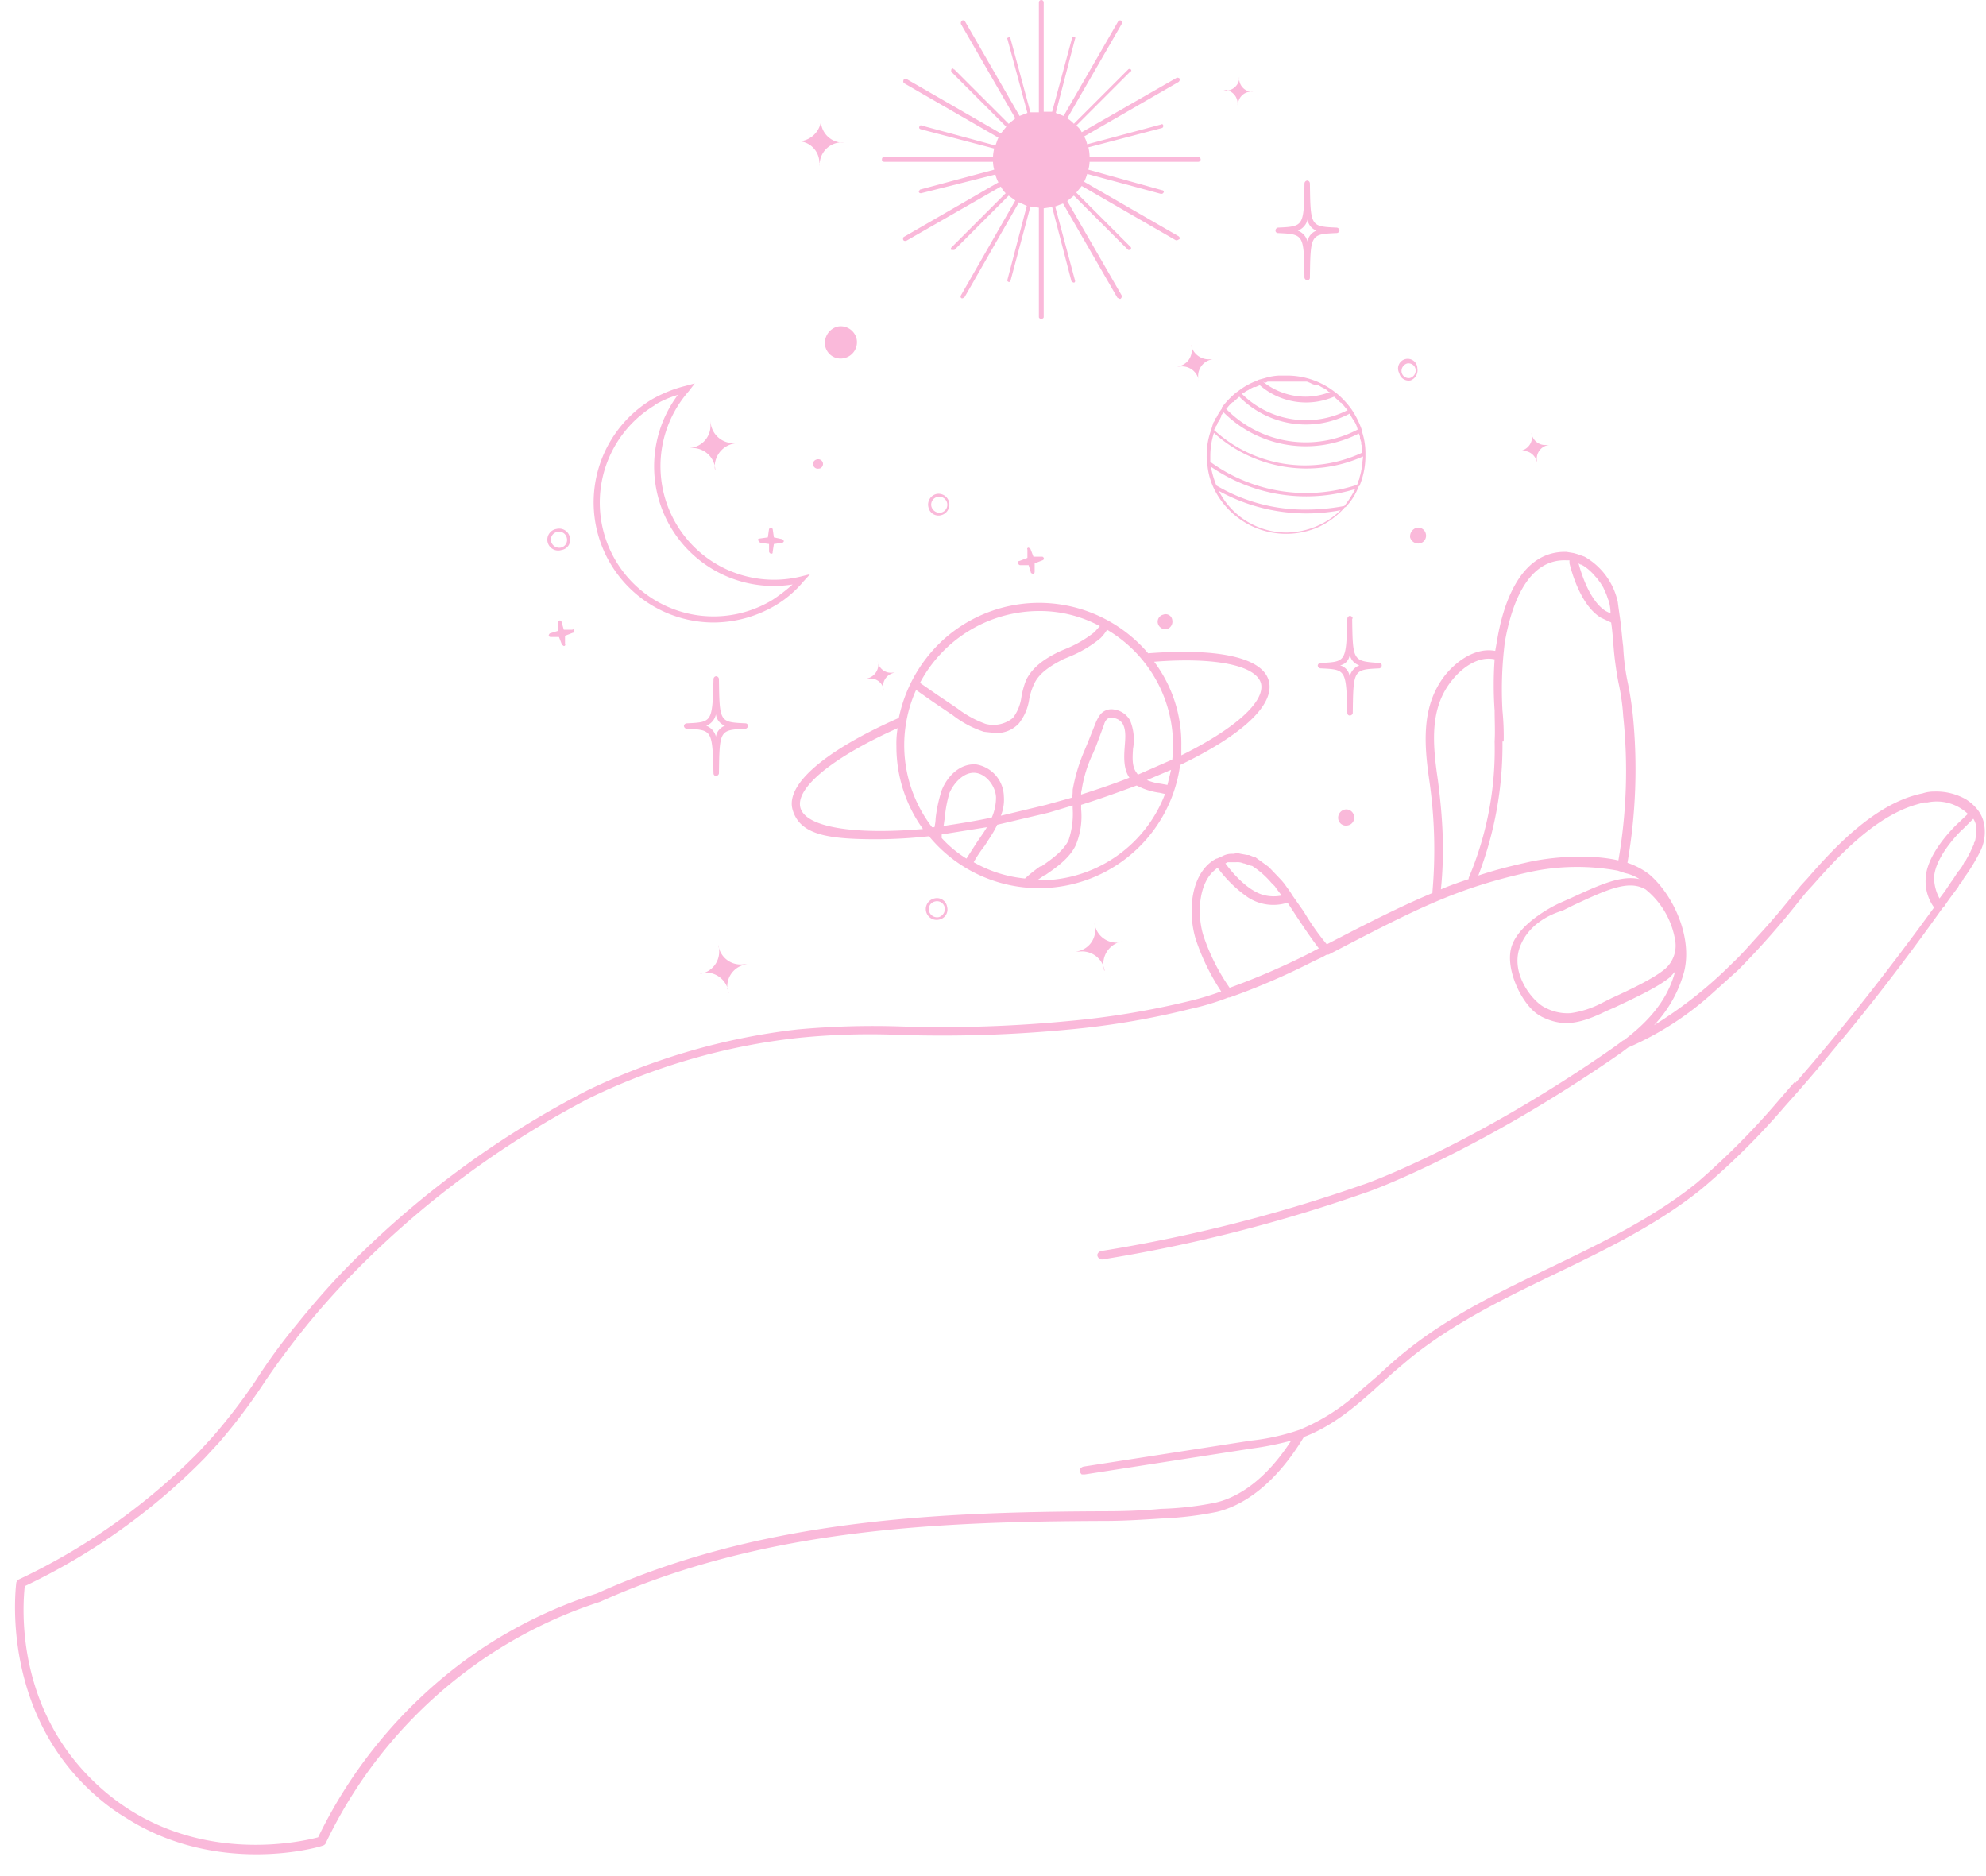<?xml version="1.0" encoding="UTF-8" standalone="no"?><svg xmlns="http://www.w3.org/2000/svg" xmlns:xlink="http://www.w3.org/1999/xlink" data-name="Layer 1" fill="#000000" height="310.7" preserveAspectRatio="xMidYMid meet" version="1" viewBox="-2.5 -0.0 329.0 310.7" width="329" zoomAndPan="magnify"><g id="change1_1"><path d="M326.1,136.1a5.4,5.4,0,0,0-1-2h0a7.7,7.7,0,0,0-1.9-1.7,9.9,9.9,0,0,0-5.3-1.3,5.8,5.8,0,0,0-1.9.3c-8,1.6-15,9.4-19.1,14.1l-1.1,1.2-1.4,1.7c-1.2,1.5-3,3.7-5.2,6.1s-3,3.4-4.8,5.1a70.6,70.6,0,0,1-12.9,10.2,20.8,20.8,0,0,0,5-8.9c1.4-5.7-1.8-12.7-5.8-16.1a12.4,12.4,0,0,0-3.6-1.9,90.5,90.5,0,0,0,.9-24.4,56.2,56.2,0,0,0-.9-5.7,37,37,0,0,1-.7-5.7c-.2-1.5-.3-3.1-.5-4.5s-.3-2.1-.4-2.9a11.4,11.4,0,0,0-5.5-7.5l-1.1-.4-.7-.2-1.2-.2c-7.9-.2-10.6,9.2-11.5,14.7l-.3,1.7h0c-3.2-.6-6.3,1.6-8.2,3.9-4.1,5.1-3.6,11.5-2.7,17.7a80.1,80.1,0,0,1,.5,18.3v.2h0c-5,2.1-10.2,4.7-17.5,8.5a40.4,40.4,0,0,1-3.8-5.4l-1.9-2.7h0c-.4-.7-.9-1.3-1.3-1.9l-.5-.6-2.1-2.2-2.2-1.6h-.1l-1-.4h-.3l-1.1-.2a2,2,0,0,0-1.1,0h-.2a3.3,3.3,0,0,0-1.7.4l-.9.4H199a6.1,6.1,0,0,0-1.6,1.2c-2.8,2.9-3,8.3-1.8,12.2a36.1,36.1,0,0,0,4.2,8.6,46.4,46.4,0,0,1-5.3,1.6,135.4,135.4,0,0,1-19.9,3.3,218.3,218.3,0,0,1-28,.9,137.4,137.4,0,0,0-17,.5,108,108,0,0,0-34.8,10.1,155.5,155.5,0,0,0-40.3,29.8c-2.7,2.8-5.3,5.8-7.8,8.9a92.6,92.6,0,0,0-6.8,9.3,93.6,93.6,0,0,1-7.2,9.4l-2.3,2.5A104.1,104.1,0,0,1,.6,261.6a1,1,0,0,0-.4.5c-.1.9-2.7,21.6,13.4,35.5a32.7,32.7,0,0,0,4.8,3.5c15.1,9.6,31.8,4.9,32.5,4.6a.9.9,0,0,0,.5-.3,77.1,77.1,0,0,1,24.7-29.6,75.4,75.4,0,0,1,20.8-10.5c27.1-12.2,56.2-13.3,83.7-13.4,3,0,6.2-.2,9.3-.4a57.7,57.7,0,0,0,9.2-1.1c3.7-.9,9.2-3.8,14.4-12.4h0c5-1.9,9-5.4,12.8-8.9l.3-.2c1.3-1.3,2.8-2.5,4.2-3.7,7.3-6,16-10.2,24.3-14.2s17-8.2,24.3-14.1a120.7,120.7,0,0,0,13.9-13.8c2.6-2.9,5.2-5.9,7.8-9.1,6-7.1,12-14.9,18.2-23.6l.3-.3c.7-1.1,1.5-2.1,2.3-3.2l.2-.4a3.6,3.6,0,0,0,.7-1,32.3,32.3,0,0,0,2.7-4.4A7.2,7.2,0,0,0,326.1,136.1Zm-56,11.2a13.7,13.7,0,0,1,4.9,8.4,5.1,5.1,0,0,1-1.7,4.8c-1.8,1.5-5.3,3.2-8.8,4.8l-1.6.8a15.9,15.9,0,0,1-5.2,1.7,7.8,7.8,0,0,1-4.2-.9c-2-.9-5.9-5.6-4.2-10.1s6.5-5.8,7.1-6l1.8-.9c5.2-2.4,8.9-4.2,11.7-2.7ZM259.4,93.5l.4.2a8.6,8.6,0,0,1,2,1.8l.2.2.6.8.5.8.4.9c.2.4.3.9.5,1.3s0,.3.1.4a7.9,7.9,0,0,1,.2,1.7l-.8-.4c-2.7-1.7-4.1-6.4-4.5-7.9l.3.2Zm-12.8,29.3a42.6,42.6,0,0,0-.2-5.1,62.1,62.1,0,0,1,.4-11.4c.9-5.1,3.3-13.7,10.1-13.5h.6v.5c.4,1.6,1.9,7,5.2,9l1.7.8c.2,1.3.3,2.7.4,4a55.9,55.9,0,0,0,.8,5.9,36,36,0,0,1,.8,5.6,87,87,0,0,1-.8,23.9c-4.8-1.1-11-.6-15,.3s-5.7,1.4-8.2,2.2a60.2,60.2,0,0,0,4-22.2Zm-8.5-10.2c1.6-2,4.3-4,7-3.4a60.3,60.3,0,0,0,0,8.5c0,1.7.1,3.4,0,5.1a54.5,54.5,0,0,1-4.3,22.6v.2c-1.5.5-3,1-4.6,1.7a65.3,65.3,0,0,0,.3-8.8c-.1-3.1-.4-6.2-.8-9.3-.9-6.1-1.4-12,2.4-16.6Zm-37.2,30.2h1.4a2.5,2.5,0,0,1,1.2.2h.1l1.2.4h.1a14.3,14.3,0,0,1,3.2,2.8l.6.6.2.3.9,1.2h.1a6.6,6.6,0,0,1-2.8,0c-2.4-.5-4.9-3-6.6-5.3Zm-4,12.3c-1.1-3.4-.9-8.3,1.5-10.7l.8-.7a21.1,21.1,0,0,0,5,4.9,7.7,7.7,0,0,0,6.6.9l1.5,2.3c1.2,1.8,2.4,3.6,3.7,5.3h-.1l-1.5.8a119.3,119.3,0,0,1-13.2,5.7,34,34,0,0,1-4.3-8.5Zm97.9,24.1-2.6,3a125.7,125.7,0,0,1-13.6,13.7c-7.2,5.8-15.7,9.9-24,13.9S237.4,218,230,224.1c-1.5,1.2-2.9,2.5-4.3,3.8l-2.7,2.3a33.7,33.7,0,0,1-10.2,6.6,36.6,36.6,0,0,1-8.1,1.8L177,242.9c-.4.1-.7.4-.6.8a.9.9,0,0,0,.3.5h.5l27.7-4.3a49.8,49.8,0,0,0,6.5-1.3c-4.6,7.1-9.4,9.6-12.7,10.3a52.7,52.7,0,0,1-8.9,1c-3.1.3-6.2.4-9.2.4-27.7.1-57,1.3-84.2,13.6a76.6,76.6,0,0,0-21.2,10.6,79.4,79.4,0,0,0-25,29.8c-2.6.7-20.9,5-35.7-7.9S1.3,265.6,1.6,262.7a104.5,104.5,0,0,0,29.8-21.2l2.4-2.6a94.8,94.8,0,0,0,7.2-9.5c2.2-3.3,4.5-6.4,7-9.5s5.2-6.1,7.9-8.9a154.6,154.6,0,0,1,39.4-29.2,105.5,105.5,0,0,1,34.4-9.9,117.9,117.9,0,0,1,16.8-.5,220.9,220.9,0,0,0,28.2-.9,132.6,132.6,0,0,0,20-3.4,41.9,41.9,0,0,0,6.3-1.9h.2a114.2,114.2,0,0,0,13.9-6l1.5-.7.7-.4h.3c14.8-7.7,21.2-11,33.4-13.7a37.3,37.3,0,0,1,14.5-.2l1.2.4a7.2,7.2,0,0,1,2.4,1c-3.1-.7-6.7,1-11.5,3.2l-1.8.8c-1.1.5-6.4,3.2-7.8,6.9s1.6,9.9,4.4,11.6l.5.3c3.3,1.6,5.9,1.4,10.6-.9l1.6-.7c3.6-1.7,7.2-3.4,9.1-5l.8-.9c-1.4,5.3-5.1,8.8-8.5,11.4h-.1l-.4.3h0l-.8.6c-23.5,16.5-41.7,23-41.9,23a251,251,0,0,1-43.4,11c-.4.1-.7.5-.6.8a.8.8,0,0,0,.8.6,252.2,252.2,0,0,0,43.7-11.1c.2,0,18.5-6.6,42.2-23.1l1.2-.9h0a50.9,50.9,0,0,0,14.2-9.2l4-3.6a134.5,134.5,0,0,0,10-11.3l1.3-1.6,1.1-1.2c3.8-4.3,10-11.2,17-13.3l1.4-.4h.6a7.5,7.5,0,0,1,6.7,1.9l-1.9,1.8c-.8.8-5,5-5.1,9a7.4,7.4,0,0,0,1.4,4.7c-8,11-15.6,20.6-23.1,29.2ZM324.9,138c-.1.4-.1.8-.2,1.2a.8.8,0,0,1-.2.4v.2l-.6,1.3c0,.1-.1.1-.1.2l-.7,1.3-.2.2a5.7,5.7,0,0,1-.8,1.3c-.1.1-.1.2-.2.2l-.9,1.4-.3.4-1,1.5-.9,1.2a7.3,7.3,0,0,1-.9-3.5c.2-3.5,4.3-7.6,4.8-8l1.7-1.7a3.6,3.6,0,0,1,.4.9v.2h0a4,4,0,0,1,0,1.1ZM115.2,69.6a3.8,3.8,0,0,0,3.8,3.8h.7a3.9,3.9,0,0,0-3.8,3.9,1.3,1.3,0,0,0,.1.6,3.8,3.8,0,0,0-3.9-3.7h-.6a3.7,3.7,0,0,0,3.7-3.8Zm134.1,5.1a2.4,2.4,0,0,0,2-2.6.6.6,0,0,1-.1-.4,2.3,2.3,0,0,0,2.5,2h.4a2.3,2.3,0,0,0-2,2.6v.3a2.3,2.3,0,0,0-2.6-1.9ZM200.2,15a2.3,2.3,0,0,0,2.6-1.9v-.4a2.2,2.2,0,0,0,2,2.5h.3a2.2,2.2,0,0,0-2.5,1.9c0,.1-.1.3-.1.4a2.3,2.3,0,0,0-1.9-2.6ZM141,112.4a2.4,2.4,0,0,0,2-2.6.4.4,0,0,1-.1-.3,2.2,2.2,0,0,0,2.5,1.9h.4a2.3,2.3,0,0,0-2,2.6c0,.1.1.2.1.3a2.2,2.2,0,0,0-2.5-1.9Zm-22.8,52a3.8,3.8,0,0,0-4.2-3.3l-.6.2a3.7,3.7,0,0,0,3.2-4.2,1.3,1.3,0,0,0-.1-.6,3.7,3.7,0,0,0,4.2,3.2h.6a3.7,3.7,0,0,0-3.3,4.1c.1.2.1.5.2.7Zm11.1-141a3.9,3.9,0,0,0,4.2-3.3v-.6a3.7,3.7,0,0,0,3.2,4.1h.7a3.7,3.7,0,0,0-4.1,3.3,1.3,1.3,0,0,0-.1.6,3.6,3.6,0,0,0-3.2-4.1h-.7Zm69.1,36.1a2.8,2.8,0,0,0-2.4,3.1c0,.2.1.3.1.5a2.8,2.8,0,0,0-3.1-2.4h-.5a2.7,2.7,0,0,0,2.4-3.1.9.9,0,0,0-.1-.5,3,3,0,0,0,3.2,2.4ZM180.5,160.8a3.8,3.8,0,0,0-4.2-3.2h-.6a3.6,3.6,0,0,0,3.2-4.1c0-.2-.1-.4-.1-.7a3.7,3.7,0,0,0,4.1,3.3l.6-.2a3.8,3.8,0,0,0-3.2,4.2c0,.2.1.4.1.6Zm-90-57.9c-.1-.1-.2-.2-.4-.1s-.2.1-.2.3v1.4l-1.3.4a.5.5,0,0,0-.2.4c0,.1.2.2.3.2h1.4l.5,1.3.3.2c.2,0,.3-.2.2-.3v-1.4l1.3-.5c.2,0,.3-.2.2-.4s-.1-.2-.3-.1H90.9Zm.1,2Zm32.9-15,1.4.2v1.3c.1.2.2.3.4.3s.2-.1.2-.3l.2-1.3,1.4-.2c.2-.1.3-.2.2-.4l-.2-.2-1.4-.3-.2-1.4c-.1-.1-.2-.3-.4-.2l-.2.2-.2,1.4-1.4.2c-.2,0-.3.2-.2.3s.1.3.2.3Zm1.8-.4Zm40.9,3.8a.3.3,0,0,0,.3.3h1.4l.4,1.3.4.2a.5.5,0,0,0,.2-.4V93.3l1.3-.5c.2-.1.3-.2.2-.4s-.2-.2-.3-.2h-1.4l-.5-1.3-.3-.2c-.2,0-.3.2-.2.3v1.4l-1.3.5a.3.3,0,0,0-.3.3Zm2-.4Zm53.4,9.6a.5.5,0,0,0-.5-.5.5.5,0,0,0-.4.5c-.2,7.1-.2,7.1-4.4,7.3a.5.5,0,0,0-.5.4.5.5,0,0,0,.5.5c4.2.2,4.2.2,4.4,7.4a.4.4,0,0,0,.4.4.5.5,0,0,0,.5-.4h0c.1-7.2.1-7.2,4.4-7.4a.5.5,0,0,0,.4-.5.4.4,0,0,0-.4-.4c-4.4-.3-4.4-.3-4.5-7.4Zm-.5,9.6a2.2,2.2,0,0,0-1.6-1.9,2,2,0,0,0,1.6-1.8,2.3,2.3,0,0,0,1.6,1.8,2.6,2.6,0,0,0-1.6,1.8ZM121,119.8c-4.3-.2-4.3-.2-4.4-7.3a.5.5,0,0,0-.5-.5.5.5,0,0,0-.4.5c-.2,7.1-.2,7.1-4.4,7.3a.5.5,0,0,0-.5.4.5.5,0,0,0,.5.5c4.2.2,4.2.2,4.4,7.4a.4.4,0,0,0,.4.4.5.5,0,0,0,.5-.4h0c.1-7.2.1-7.2,4.4-7.4a.5.5,0,0,0,.4-.5.4.4,0,0,0-.4-.4Zm-4.9,2.2a2.6,2.6,0,0,0-1.6-1.8,2.6,2.6,0,0,0,1.6-1.9,2.3,2.3,0,0,0,1.5,1.9A2.3,2.3,0,0,0,116.1,122Zm93.1-83.4c4.3.2,4.3.2,4.4,7.4a.5.5,0,0,0,.5.4.4.4,0,0,0,.4-.4h0c.1-7.2.1-7.2,4.4-7.4a.5.5,0,0,0,.5-.4.5.5,0,0,0-.5-.5c-4.3-.2-4.3-.2-4.4-7.3a.5.5,0,0,0-.4-.5.5.5,0,0,0-.5.5c-.1,7.1-.1,7.1-4.4,7.3a.5.5,0,0,0-.4.5A.4.4,0,0,0,209.2,38.6Zm4.9-2.3a2.3,2.3,0,0,0,1.5,1.9,2.3,2.3,0,0,0-1.5,1.8,2.6,2.6,0,0,0-1.6-1.8,2.6,2.6,0,0,0,1.6-1.8ZM139.4,56.1a2.7,2.7,0,0,1-2,3.2,2.6,2.6,0,0,1-3.2-2,2.8,2.8,0,0,1,2-3.2h0A2.7,2.7,0,0,1,139.4,56.1Zm49.9,47.1a1.2,1.2,0,0,1,.9-1.4,1.1,1.1,0,0,1,1.5.9,1.3,1.3,0,0,1-.9,1.5h0a1.3,1.3,0,0,1-1.5-1Zm32.5,31.9a1.3,1.3,0,0,1-1,1.6h0a1.3,1.3,0,0,1-1.6-1,1.4,1.4,0,0,1,1-1.6,1.3,1.3,0,0,1,1.6,1Zm11.9-46.7a1.3,1.3,0,0,1-1,1.6,1.4,1.4,0,0,1-1.6-1,1.5,1.5,0,0,1,1.1-1.6A1.3,1.3,0,0,1,233.7,88.4ZM132.2,77.1a.8.8,0,0,1,.6-1h0a.8.8,0,0,1,1,.5h0a.8.8,0,0,1-.5,1h-.1a.8.8,0,0,1-1-.6Zm99-14.1a1.8,1.8,0,0,0,1.1-2,1.6,1.6,0,1,0-3,.8,1.6,1.6,0,0,0,1.9,1.2Zm-.6-2.8a1.2,1.2,0,0,1,1.4.9,1.3,1.3,0,0,1-.9,1.5,1.2,1.2,0,0,1-1.4-.9h0a1.3,1.3,0,0,1,.9-1.5ZM153.5,85.3a1.8,1.8,0,0,0-.8-3.5,1.8,1.8,0,0,0-1.4,2.2h0A1.7,1.7,0,0,0,153.5,85.3Zm-.7-3a1.3,1.3,0,0,1,.6,2.6,1.4,1.4,0,0,1-1.6-1h0A1.3,1.3,0,0,1,152.8,82.3Zm-.5,66.5a1.8,1.8,0,0,0-1.4,2.1,1.8,1.8,0,0,0,2.2,1.4,1.7,1.7,0,0,0,1.3-2.1,1.7,1.7,0,0,0-2.1-1.4Zm.7,3.1a1.4,1.4,0,0,1-1.6-1,1.3,1.3,0,0,1,1-1.6,1.3,1.3,0,0,1,1.6,1h0a1.4,1.4,0,0,1-1,1.6ZM90.5,91.1A1.7,1.7,0,0,0,91.9,89a1.8,1.8,0,0,0-2.2-1.4,1.8,1.8,0,1,0,.8,3.5Zm-.7-3a1.3,1.3,0,0,1,1.6,1,1.3,1.3,0,0,1-1,1.6,1.4,1.4,0,0,1-1.6-1h0a1.3,1.3,0,0,1,1-1.6Zm53.8-61.7c0-.2.1-.4.3-.4H162a6.8,6.8,0,0,1,.2-1.4L150,21.4c-.2-.1-.3-.2-.2-.4h0c0-.2.2-.3.4-.2l12.2,3.3c.2-.5.3-.9.5-1.3l-15.6-9c-.2-.1-.2-.4-.1-.6a.4.4,0,0,1,.5-.1h0l15.6,9,.9-1.1-9-9c-.1-.1-.2-.3-.1-.4a.2.2,0,0,1,.4-.1h.1l9,9,1.1-.9-9-15.6a.5.5,0,0,1,.2-.6c.1-.1.4,0,.5.2l9,15.6,1.3-.5L164.4,6.5c-.1-.1,0-.3.2-.3h0c.1-.1.3,0,.3.2h0l3.3,12.2h1.4V.4a.4.4,0,1,1,.8,0h0V18.5h1.4l3.3-12.2c0-.2.2-.3.3-.2h0c.2,0,.3.2.2.3h0l-3.2,12.3,1.3.5,9-15.6a.4.4,0,0,1,.5-.2c.2.1.2.4.1.6l-9,15.6a4.8,4.8,0,0,1,1.1.9l9-9a.3.3,0,0,1,.5.3h-.1l-9,9a3.1,3.1,0,0,1,.9,1.1l15.7-9c.1-.1.4,0,.5.1a.5.5,0,0,1-.2.6h0l-15.6,9a5,5,0,0,1,.5,1.3l12.3-3.3c.1-.1.3,0,.3.2s0,.3-.2.4h0l-12.2,3.2A6.8,6.8,0,0,1,178,26h18a.4.4,0,0,1,0,.8H178a5.9,5.9,0,0,1-.2,1.3L190,31.5a.3.3,0,0,1,.3.3c-.1.2-.2.3-.4.3h-.1l-12.2-3.3a6.9,6.9,0,0,1-.5,1.3l15.6,9a.4.4,0,0,1,.2.5l-.4.2h-.2l-15.6-9-.9,1.1,9,9a.3.3,0,0,1,0,.4h0c0,.1-.1.1-.2.1h-.2l-9-9-1.1.9,9,15.6a.5.5,0,0,1-.2.6H183l-.4-.2-9-15.6-1.3.5,3.3,12.3c0,.1,0,.3-.2.3h-.1l-.3-.2-3.2-12.3-1.4.2V52.5c0,.2-.2.3-.4.3s-.4-.1-.4-.3h0V34.4l-1.4-.2-3.3,12.3a.2.2,0,0,1-.2.2h-.1c-.2-.1-.3-.2-.2-.4l3.2-12.2-1.3-.6-9,15.7-.3.2h-.2c-.2-.1-.2-.3-.1-.5l9-15.7-1.1-.8-9,9h-.5a.3.3,0,0,1,0-.4h0l9-9a4.4,4.4,0,0,1-.8-1.1l-15.7,9h-.2a.3.3,0,0,1-.3-.3c0-.2,0-.3.2-.4l15.6-9a5,5,0,0,1-.5-1.3L150.1,32H150a.3.3,0,0,1-.3-.3l.2-.3,12.3-3.3a5.1,5.1,0,0,1-.2-1.3H144c-.2,0-.4-.1-.4-.3Zm54.5,44.9h0a12.3,12.3,0,0,0-.7,4.2,4.9,4.9,0,0,0,.1,1.2h0a11.2,11.2,0,0,0,1,4h0a13.3,13.3,0,0,0,17.4,6.6,13.1,13.1,0,0,0,4.4-3.3h.1a9.9,9.9,0,0,0,2.2-3.5h.1a12.9,12.9,0,0,0,1-5.1v-.4a11.3,11.3,0,0,0-.6-3.6h0v-.2a14.8,14.8,0,0,0-1.5-3.1h0l-.2-.3a14.8,14.8,0,0,0-2.4-2.6h0l-.4-.3a12.9,12.9,0,0,0-8-2.7h-1.2a9.3,9.3,0,0,0-2.3.4l-1.1.3-.4.2h0a11.1,11.1,0,0,0-3,1.7h0l-.3.2h0a14.2,14.2,0,0,0-2.4,2.5v.2h0a7.5,7.5,0,0,0-.9,1.5h-.1a2,2,0,0,1-.4.8l-.3,1Zm12.5,16.9a12.6,12.6,0,0,1-11.2-6.9,30.1,30.1,0,0,0,20.2,3.2,13.1,13.1,0,0,1-9,3.7Zm9.6-4.4a33.6,33.6,0,0,1-6.3.6,28.7,28.7,0,0,1-14.9-4,15.8,15.8,0,0,1-.9-3.1A27.8,27.8,0,0,0,222,81a16.7,16.7,0,0,1-1.8,2.8ZM207.1,63.4l.4-.2H214l.5.2.4.2.6.2h.4l.5.3.4.2.5.3.3.3h.3a11.5,11.5,0,0,1-4.1.8,11.4,11.4,0,0,1-7.1-2.5Zm-3.6,1.7.4-.3.4-.2.3-.2.6-.3h.3l.7-.3a11.7,11.7,0,0,0,12.3,1.9l1.1,1h.1l1,1.2h.1a15.1,15.1,0,0,1-17.6-2.7Zm-2.8,2.6a5.2,5.2,0,0,1,1-1.1h.1l1-.9a15.5,15.5,0,0,0,18.3,2.8,7.5,7.5,0,0,0,.7,1.2h0a4.2,4.2,0,0,1,.6,1.4h.1a18.5,18.5,0,0,1-21.9-3.4Zm-1.8,3c0-.1.1-.2.2-.3a1.1,1.1,0,0,1,.2-.5l.2-.3.3-.6v-.2l.4-.5a19.3,19.3,0,0,0,22.4,3.5l.2.5v.4c.1.1.1.3.2.5v.4c.1.1.1.4.1.6V75a22.3,22.3,0,0,1-24.5-3.8C198.8,71,198.9,70.9,198.9,70.7Zm-.3,1a22.9,22.9,0,0,0,24.7,3.9c0,.4-.1.7-.1,1.1a.9.9,0,0,1-.1.5,2,2,0,0,1-.1.7c0,.3-.1.4-.1.6a6.4,6.4,0,0,0-.2.7c0,.2-.1.3-.2.5a1.4,1.4,0,0,1-.2.6A27,27,0,0,1,198,76.5v-1a12.6,12.6,0,0,1,.6-3.8Zm-82.9,31.4a20.3,20.3,0,0,0,10.2-2.8,18.1,18.1,0,0,0,4.7-4l1.1-1.2-1.6.4a18.8,18.8,0,0,1-18.5-30.7l1-1.3-1.5.4a22,22,0,0,0-5.7,2.3,19.9,19.9,0,0,0,10.3,36.9Zm-9.8-36a17.1,17.1,0,0,1,3.9-1.7,19.8,19.8,0,0,0,19,31.4,27.8,27.8,0,0,1-3.4,2.6A18.8,18.8,0,0,1,106,67.1ZM193,126.7c10.4-5,15.7-10,14.7-13.9s-8.4-5.5-20-4.6a23.7,23.7,0,0,0-33.3-2.8,24.1,24.1,0,0,0-8,13.5c-12.2,5.4-18.8,11-17.6,15.2s5.9,4.9,14,4.9a82.7,82.7,0,0,0,8.6-.5A23.6,23.6,0,0,0,193,126.7Zm-2.1,3.3-1.1-.2a8.6,8.6,0,0,1-2.3-.6l4-1.7Zm15.5-16.8c.7,3-4.3,7.5-13.2,11.9v-1.6a22.5,22.5,0,0,0-4.5-13.9c10.1-.8,16.9.6,17.7,3.6Zm-36.8-12a21,21,0,0,1,10.1,2.5l-.9,1a19.2,19.2,0,0,1-4.6,2.7l-1.2.5c-2,1-4.3,2.3-5.5,4.7a13.8,13.8,0,0,0-.8,2.9,7.3,7.3,0,0,1-1.4,3.4,5.1,5.1,0,0,1-4.5,1,17.2,17.2,0,0,1-4.6-2.5l-3.4-2.3-2.9-2a22.4,22.4,0,0,1,19.7-11.9Zm-20.3,13.1,2.7,1.9,3.4,2.3a16.7,16.7,0,0,0,5.1,2.7l1.8.2a5,5,0,0,0,4-1.6,8.4,8.4,0,0,0,1.7-4,10.4,10.4,0,0,1,.8-2.5c.9-2,3.1-3.2,4.8-4.1l1.2-.5a19.5,19.5,0,0,0,5-3,7.6,7.6,0,0,0,1.1-1.4,22.2,22.2,0,0,1,10.8,21.5l-5.7,2.5-.2-.3c-.8-1-.7-2.5-.6-4a8.4,8.4,0,0,0-.5-4.7,3.6,3.6,0,0,0-2.7-1.8,2.4,2.4,0,0,0-2.2.8,7.5,7.5,0,0,0-.7,1.2l-1.4,3.5-.5,1.2a29.6,29.6,0,0,0-2,6.6,6.2,6.2,0,0,1-.1,1.3l-4.3,1.2-7.5,1.8a7,7,0,0,0,.5-3.2,5.5,5.5,0,0,0-4.6-5.3c-2.7-.2-4.8,2-5.7,4.3a23.6,23.6,0,0,0-1,4.6,7.7,7.7,0,0,1-.2,1.5h-.4a22.3,22.3,0,0,1-2.7-22.6Zm25.9,19.6a13.6,13.6,0,0,1-.7,5.3c-.9,1.8-2.8,3.1-4.5,4.3h-.2a24.3,24.3,0,0,0-2.5,2,21.2,21.2,0,0,1-8.5-2.7,21.1,21.1,0,0,1,1.8-2.7l1.1-1.7a16.2,16.2,0,0,0,1-1.8l8.5-2,4-1.2Zm-13.4,1.5c-2.8.6-5.4,1-8,1.4.1-.4.1-.8.2-1.2a20.4,20.4,0,0,1,.8-4.3c.8-1.8,2.5-3.5,4.3-3.3s3.3,2.2,3.4,4a8.3,8.3,0,0,1-.7,3.4Zm22.8-6.6c-2.5,1-5.2,1.9-8,2.8a2.5,2.5,0,0,1,.1-.8,21.6,21.6,0,0,1,1.9-6.1l.5-1.2,1.3-3.5a2,2,0,0,1,.4-.8,1,1,0,0,1,1-.3,2.1,2.1,0,0,1,1.7,1c.6,1.1.4,2.6.3,4s-.2,3.5.8,4.9Zm-54.5,5c-.9-3.3,5.4-8.4,16.1-13.2a15.1,15.1,0,0,0-.2,3,23.3,23.3,0,0,0,4.4,13.7c-11.5,1-19.4-.3-20.3-3.5Zm23.4,5v-.6L161,137l-.5.8-1.1,1.6-1.8,2.8a19,19,0,0,1-4.1-3.4Zm16.1,7h-.3l1.3-.9h.1c1.9-1.3,4-2.8,5-4.9a12.4,12.4,0,0,0,.9-6v-.7c3.2-1,6.2-2.1,9.2-3.2a11.3,11.3,0,0,0,3.8,1.2l.9.2a22.2,22.2,0,0,1-20.9,14.3Z" fill="#fab9da"/></g></svg>